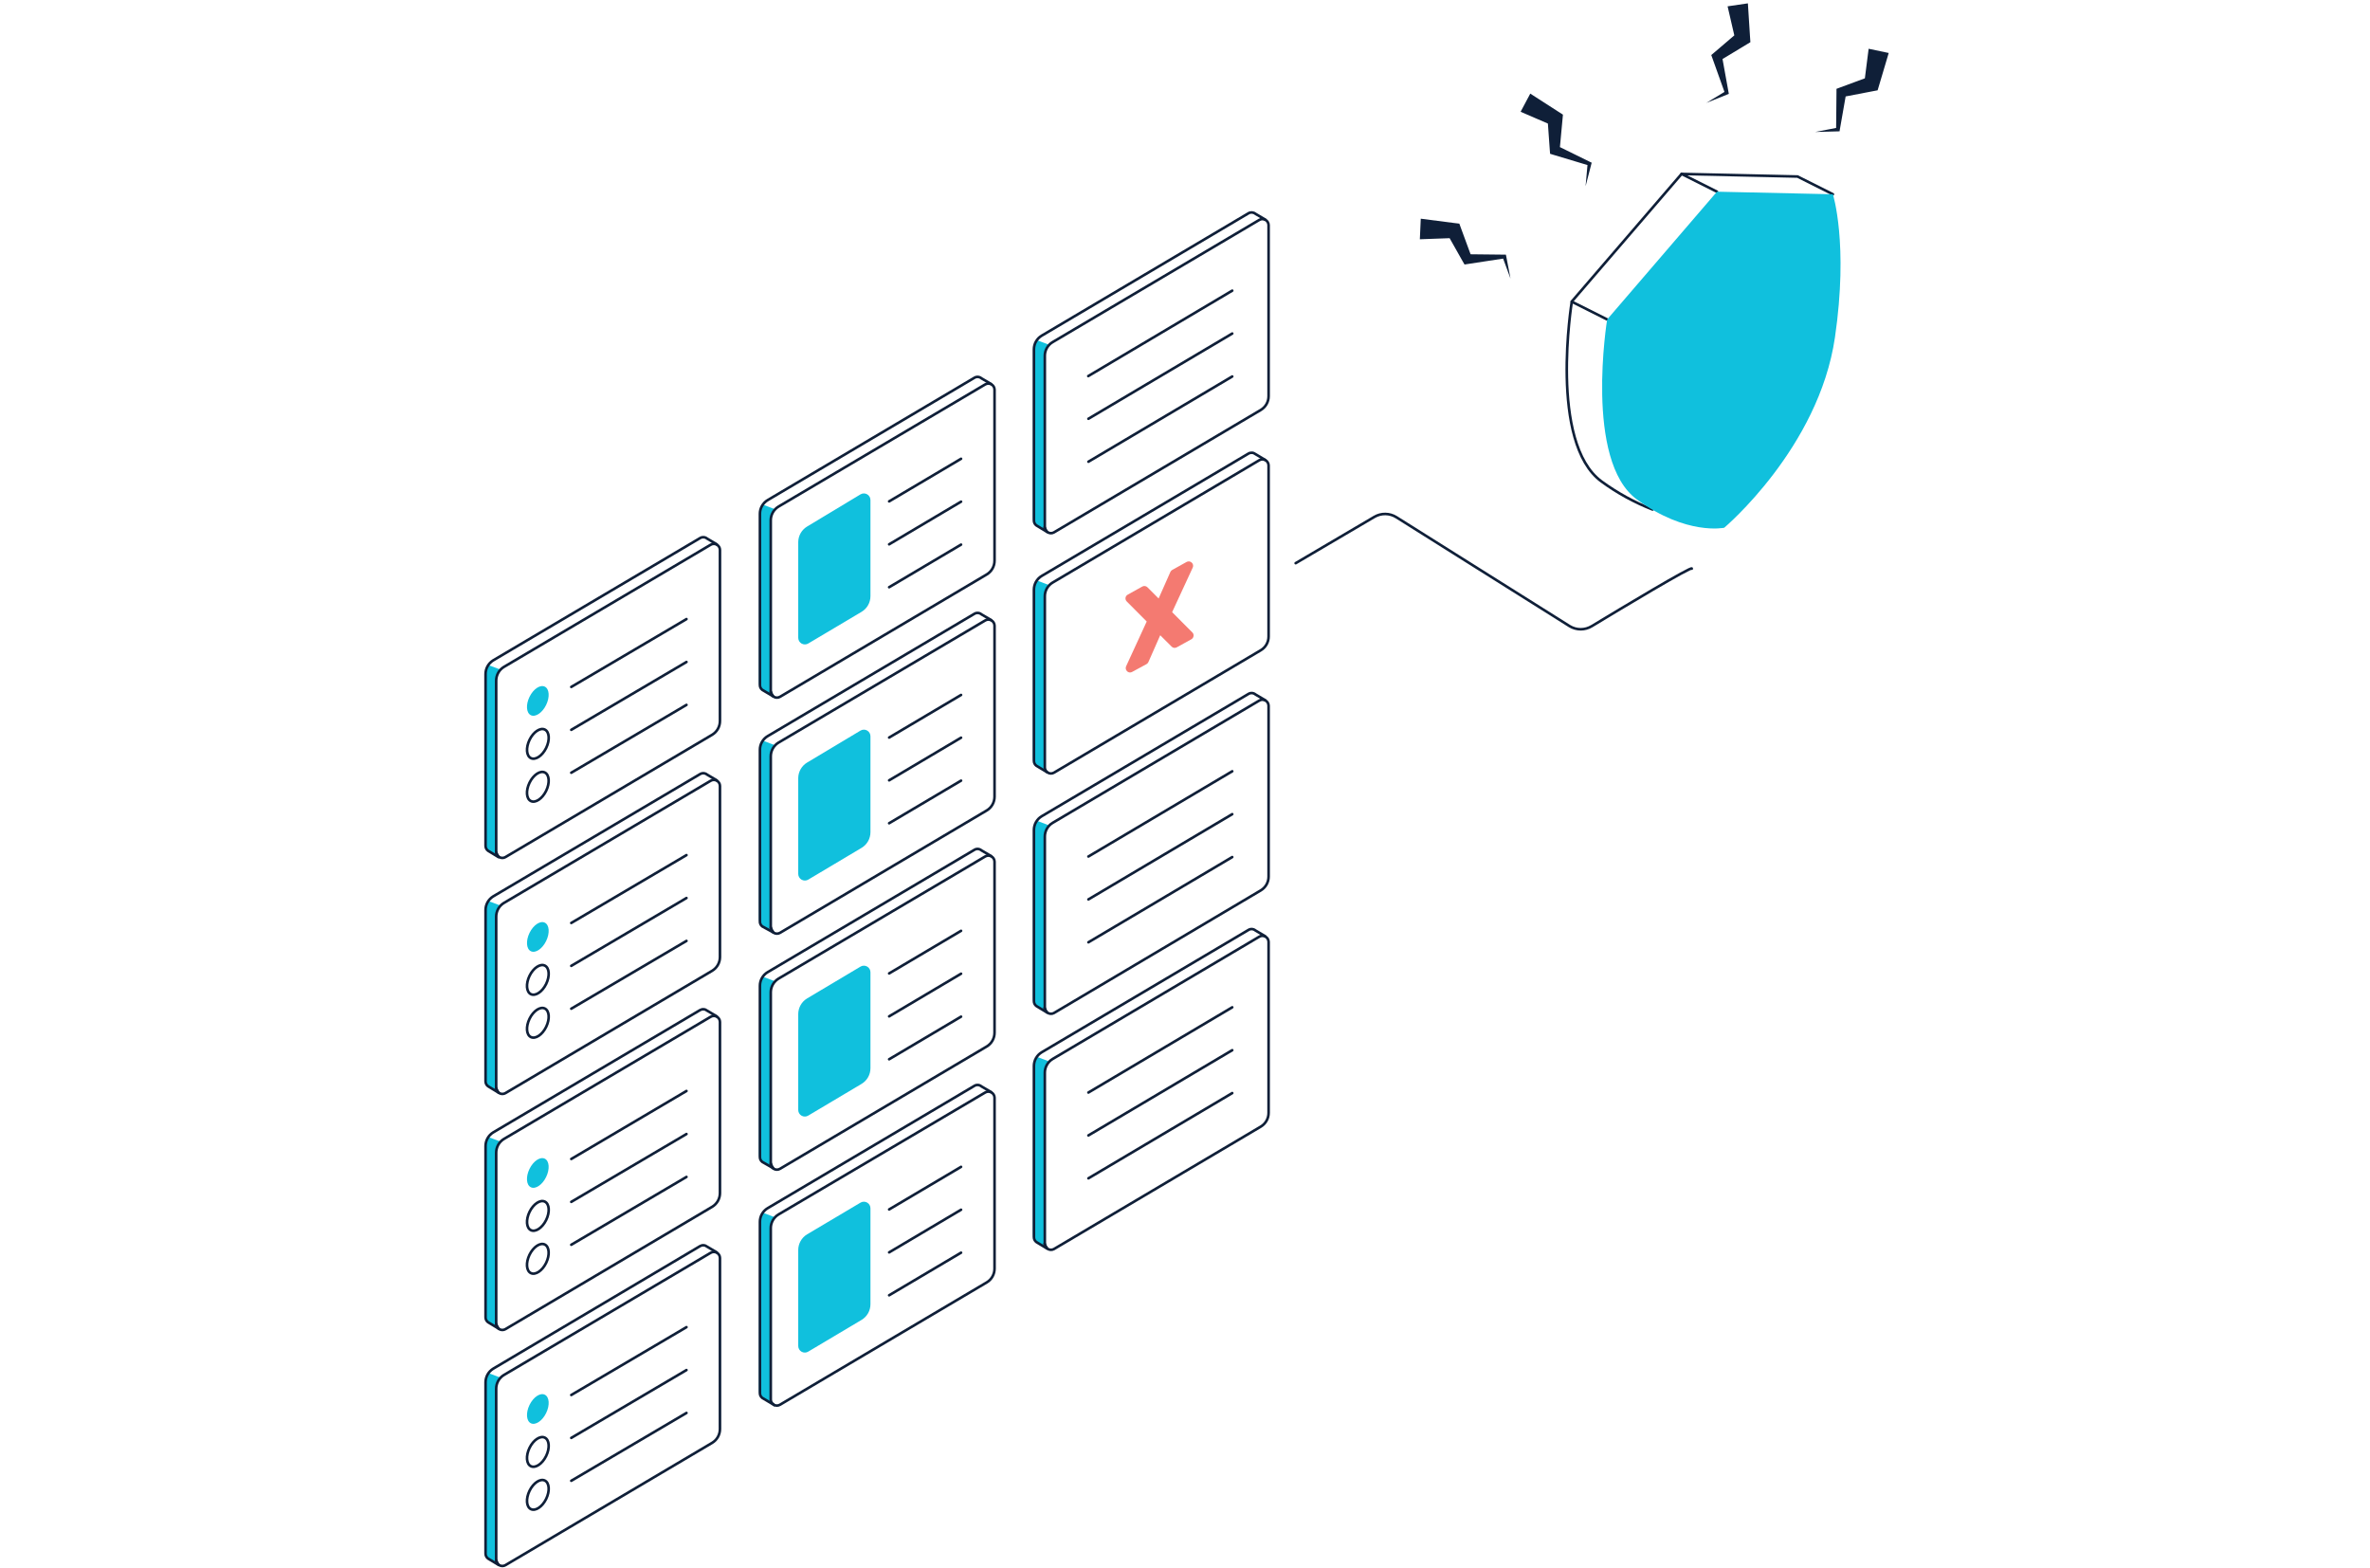 <svg width="455" height="301" viewBox="0 0 455 301" fill="none" xmlns="http://www.w3.org/2000/svg">
<path d="M317.254 97.813C313.777 96.449 310.49 94.644 307.472 92.441C297.316 85.016 301.763 57.882 301.763 57.882L322.835 33.395L345.089 33.888L351.883 37.295" stroke="#0F1F38" stroke-width="0.5" stroke-miterlimit="10" stroke-linecap="round"/>
<path d="M322.835 33.395L329.629 36.801" stroke="#0F1F38" stroke-width="0.5" stroke-miterlimit="10" stroke-linecap="round"/>
<path d="M301.763 57.922L308.547 61.328" stroke="#0F1F38" stroke-width="0.5" stroke-miterlimit="10" stroke-linecap="round"/>
<path d="M351.883 37.295C351.883 37.295 354.91 46.774 352.277 64.784C349.171 86.023 331.019 101.318 331.019 101.318C331.019 101.318 323.781 102.859 314.256 95.888C304.11 88.462 308.547 61.328 308.547 61.328L329.628 36.801L351.883 37.295Z" fill="#10c0dd"/>
<path d="M362.601 10.171L360.757 16.381L360.471 17.339L359.732 17.478L353.766 18.623L354.457 17.803L353.214 24.893L353.165 25.209L352.899 25.219L348.491 25.337L352.82 24.498L352.504 24.824L352.573 17.626V17.053L353.264 16.796L358.953 14.693L357.927 15.789L358.746 9.361L362.601 10.171Z" fill="#0F1F38"/>
<path d="M335.564 0.643L335.978 7.11L336.047 8.097L335.396 8.492L330.2 11.632L330.565 10.615L331.847 17.705L331.906 18.021L331.659 18.12L327.577 19.759L331.344 17.478L331.156 17.893L328.731 11.109L328.534 10.566L329.096 10.092L333.71 6.152L333.128 7.525L331.669 1.215L335.564 0.643Z" fill="#0F1F38"/>
<path d="M293.786 17.971L299.229 21.477L300.058 22.01L299.988 22.76L299.426 28.813L298.835 27.924L305.283 31.094L305.579 31.232L305.51 31.489L304.406 35.755L304.8 31.361L305.027 31.765L298.135 29.692L297.592 29.524L297.533 28.793L297.099 22.731L297.869 24.024L291.933 21.457L293.786 17.971Z" fill="#0F1F38"/>
<path d="M272.764 41.985L279.183 42.815L280.169 42.933L280.426 43.644L282.526 49.351L281.599 48.808L288.787 48.887H289.103L289.162 49.154L289.99 53.478L288.462 49.341L288.837 49.608L281.727 50.694L281.165 50.783L280.801 50.151L277.813 44.858L279.055 45.698L272.587 45.935L272.764 41.985Z" fill="#0F1F38"/>
<path d="M201.237 66.117C200.875 66.797 200.654 67.542 200.586 68.309C200.586 69.297 200.488 101.101 200.488 101.101C200.488 101.101 200.182 101.377 200.863 101.93C200.961 102.009 199.019 100.943 199.019 100.943C198.79 100.75 198.608 100.507 198.487 100.234C198.366 99.96 198.308 99.662 198.319 99.363C198.319 98.376 198.417 66.67 198.417 66.67C198.549 66.187 198.734 65.72 198.969 65.278" fill="#10c0dd"/>
<path d="M242.858 42.133L241.024 41.047C240.837 40.895 240.608 40.804 240.369 40.786C240.129 40.769 239.889 40.825 239.683 40.948L199.995 64.439C199.539 64.708 199.16 65.092 198.898 65.553C198.635 66.013 198.496 66.535 198.496 67.065V99.936C198.495 100.116 198.536 100.294 198.617 100.455C198.697 100.617 198.815 100.757 198.96 100.864L201.001 102.098C201.001 102.098 201.06 102.098 201.001 102.098C200.801 101.837 200.648 101.543 200.547 101.229" stroke="#0F1F38" stroke-width="0.5" stroke-miterlimit="10" stroke-linecap="round"/>
<path d="M202.362 102.197L242.049 78.707C242.506 78.435 242.884 78.049 243.147 77.587C243.409 77.125 243.548 76.602 243.548 76.07V43.21C243.543 43.003 243.483 42.802 243.376 42.626C243.269 42.45 243.118 42.305 242.938 42.205C242.757 42.105 242.554 42.054 242.348 42.057C242.142 42.06 241.941 42.117 241.763 42.222L202.086 65.683C201.628 65.951 201.249 66.335 200.986 66.796C200.723 67.257 200.585 67.778 200.587 68.309V101.18C200.585 101.389 200.639 101.594 200.743 101.774C200.847 101.955 200.997 102.105 201.178 102.208C201.358 102.312 201.563 102.365 201.771 102.363C201.979 102.361 202.183 102.304 202.362 102.197V102.197Z" stroke="#0F1F38" stroke-width="0.5" stroke-miterlimit="10" stroke-linecap="round"/>
<path d="M236.567 55.799L208.929 72.2" stroke="#0F1F38" stroke-width="0.5" stroke-miterlimit="10" stroke-linecap="round"/>
<path d="M236.567 64.034L208.958 80.395" stroke="#0F1F38" stroke-width="0.5" stroke-miterlimit="10" stroke-linecap="round"/>
<path d="M236.567 72.279L208.958 88.64" stroke="#0F1F38" stroke-width="0.5" stroke-miterlimit="10" stroke-linecap="round"/>
<path d="M201.237 112.259C200.875 112.938 200.654 113.684 200.586 114.451C200.586 115.438 200.488 147.233 200.488 147.233C200.488 147.233 200.182 147.509 200.863 148.062C200.961 148.141 199.019 147.075 199.019 147.075C198.79 146.882 198.608 146.639 198.487 146.365C198.366 146.092 198.308 145.794 198.319 145.495C198.319 144.507 198.417 112.812 198.417 112.812C198.548 112.325 198.733 111.855 198.969 111.409" fill="#10c0dd"/>
<path d="M242.858 88.275L241.024 87.179C240.836 87.028 240.608 86.938 240.368 86.92C240.129 86.903 239.89 86.958 239.683 87.08L199.995 110.57C199.538 110.842 199.16 111.228 198.898 111.69C198.635 112.153 198.497 112.675 198.496 113.207V146.068C198.495 146.249 198.536 146.429 198.617 146.592C198.697 146.755 198.815 146.896 198.96 147.006L201.001 148.23" stroke="#0F1F38" stroke-width="0.5" stroke-miterlimit="10" stroke-linecap="round"/>
<path d="M202.362 148.329L242.049 124.838C242.506 124.569 242.884 124.185 243.147 123.724C243.41 123.264 243.548 122.742 243.548 122.212V89.341C243.543 89.135 243.483 88.934 243.376 88.758C243.269 88.582 243.118 88.436 242.938 88.337C242.757 88.237 242.554 88.186 242.348 88.189C242.142 88.192 241.941 88.249 241.763 88.354L202.086 111.844C201.627 112.114 201.248 112.499 200.985 112.962C200.722 113.424 200.584 113.948 200.587 114.481V147.341C200.591 147.547 200.648 147.749 200.754 147.925C200.86 148.102 201.011 148.247 201.19 148.347C201.37 148.447 201.573 148.498 201.778 148.495C201.984 148.492 202.185 148.434 202.362 148.329V148.329Z" stroke="#0F1F38" stroke-width="0.5" stroke-miterlimit="10" stroke-linecap="round"/>
<path d="M201.238 158.39C200.876 159.07 200.654 159.815 200.587 160.582C200.587 161.57 200.488 193.374 200.488 193.374C200.488 193.374 200.183 193.65 200.863 194.203C200.962 194.282 199.019 193.216 199.019 193.216C198.789 193.022 198.606 192.778 198.485 192.502C198.364 192.227 198.307 191.927 198.319 191.626C198.319 190.639 198.418 158.943 198.418 158.943C198.55 158.457 198.735 157.987 198.97 157.541" fill="#10c0dd"/>
<path d="M242.858 134.406L241.024 133.32C240.838 133.166 240.609 133.073 240.369 133.055C240.128 133.037 239.888 133.096 239.683 133.222L199.995 156.702C199.539 156.975 199.162 157.361 198.899 157.823C198.636 158.285 198.498 158.807 198.496 159.338V192.199C198.495 192.381 198.536 192.561 198.617 192.723C198.697 192.886 198.815 193.028 198.96 193.137L201.001 194.372C201.001 194.372 201.06 194.372 201.001 194.372C200.8 194.107 200.646 193.81 200.547 193.493" stroke="#0F1F38" stroke-width="0.5" stroke-miterlimit="10" stroke-linecap="round"/>
<path d="M202.362 194.47L242.049 170.94C242.506 170.668 242.884 170.282 243.147 169.82C243.409 169.358 243.548 168.836 243.548 168.304V135.483C243.542 135.276 243.483 135.075 243.376 134.899C243.269 134.723 243.118 134.578 242.938 134.478C242.757 134.378 242.554 134.327 242.348 134.33C242.142 134.333 241.941 134.39 241.763 134.495L202.086 157.976C201.629 158.247 201.25 158.632 200.987 159.095C200.724 159.557 200.586 160.08 200.587 160.612V193.473C200.592 193.678 200.65 193.879 200.756 194.055C200.862 194.231 201.012 194.377 201.191 194.478C201.37 194.578 201.572 194.63 201.777 194.629C201.983 194.628 202.184 194.573 202.362 194.47V194.47Z" stroke="#0F1F38" stroke-width="0.5" stroke-miterlimit="10" stroke-linecap="round"/>
<path d="M236.567 148.072L208.958 164.433" stroke="#0F1F38" stroke-width="0.5" stroke-miterlimit="10" stroke-linecap="round"/>
<path d="M236.567 156.307L208.958 172.668" stroke="#0F1F38" stroke-width="0.5" stroke-miterlimit="10" stroke-linecap="round"/>
<path d="M236.567 164.542L208.958 180.903" stroke="#0F1F38" stroke-width="0.5" stroke-miterlimit="10" stroke-linecap="round"/>
<path d="M201.237 203.702C200.875 204.382 200.654 205.127 200.586 205.894C200.586 206.882 200.488 238.686 200.488 238.686C200.488 238.686 200.182 238.963 200.863 239.516C200.961 239.595 199.019 238.528 199.019 238.528C198.79 238.335 198.608 238.093 198.487 237.819C198.366 237.545 198.308 237.248 198.319 236.948C198.319 235.961 198.417 204.265 198.417 204.265C198.55 203.779 198.735 203.309 198.969 202.863" fill="#10c0dd"/>
<path d="M242.858 179.718L241.024 178.632C240.838 178.477 240.609 178.385 240.369 178.367C240.128 178.349 239.888 178.407 239.683 178.533L199.995 202.014C199.538 202.286 199.16 202.672 198.898 203.134C198.635 203.596 198.497 204.118 198.496 204.65V237.511C198.495 237.693 198.536 237.872 198.617 238.035C198.697 238.198 198.815 238.34 198.96 238.449L201.001 239.683C201.001 239.683 201.06 239.683 201.001 239.634C200.8 239.37 200.646 239.072 200.547 238.755" stroke="#0F1F38" stroke-width="0.5" stroke-miterlimit="10" stroke-linecap="round"/>
<path d="M202.362 239.782L242.049 216.292C242.506 216.02 242.884 215.634 243.147 215.172C243.409 214.71 243.548 214.187 243.548 213.655V180.814C243.542 180.608 243.483 180.407 243.376 180.231C243.269 180.055 243.118 179.91 242.938 179.81C242.757 179.71 242.554 179.659 242.348 179.662C242.142 179.665 241.941 179.722 241.763 179.827L202.086 203.307C201.629 203.578 201.25 203.964 200.987 204.427C200.724 204.889 200.586 205.412 200.587 205.944V238.805C200.595 239.008 200.656 239.207 200.763 239.38C200.87 239.554 201.02 239.696 201.199 239.795C201.377 239.893 201.578 239.944 201.782 239.941C201.986 239.939 202.185 239.884 202.362 239.782V239.782Z" stroke="#0F1F38" stroke-width="0.5" stroke-miterlimit="10" stroke-linecap="round"/>
<path d="M236.567 193.384L208.958 209.745" stroke="#0F1F38" stroke-width="0.5" stroke-miterlimit="10" stroke-linecap="round"/>
<path d="M236.567 201.619L208.958 217.98" stroke="#0F1F38" stroke-width="0.5" stroke-miterlimit="10" stroke-linecap="round"/>
<path d="M236.567 209.854L208.958 226.215" stroke="#0F1F38" stroke-width="0.5" stroke-miterlimit="10" stroke-linecap="round"/>
<path d="M148.623 97.695C148.261 98.374 148.04 99.12 147.973 99.887C147.973 100.874 147.874 132.678 147.874 132.678C147.874 132.678 147.568 132.955 148.249 133.508C148.347 133.587 146.405 132.52 146.405 132.52C146.175 132.326 145.992 132.082 145.871 131.807C145.749 131.531 145.693 131.232 145.705 130.931C145.705 129.943 145.803 98.248 145.803 98.248C145.936 97.76 146.125 97.29 146.365 96.846" fill="#10c0dd"/>
<path d="M190.253 73.71L188.409 72.624C188.224 72.469 187.995 72.377 187.755 72.359C187.514 72.341 187.274 72.4 187.068 72.526L147.391 96.006C146.933 96.277 146.555 96.663 146.292 97.125C146.029 97.588 145.891 98.111 145.892 98.642V131.503C145.889 131.684 145.928 131.864 146.007 132.026C146.086 132.189 146.202 132.332 146.345 132.441L148.436 133.676C148.436 133.676 148.495 133.676 148.436 133.676C148.235 133.411 148.081 133.114 147.982 132.797" stroke="#0F1F38" stroke-width="0.5" stroke-miterlimit="10" stroke-linecap="round"/>
<path d="M149.747 133.775L189.435 110.284C189.891 110.012 190.269 109.626 190.532 109.164C190.795 108.702 190.933 108.18 190.934 107.648V74.787C190.928 74.581 190.869 74.38 190.762 74.204C190.654 74.027 190.503 73.882 190.323 73.782C190.143 73.683 189.94 73.632 189.734 73.635C189.528 73.638 189.326 73.695 189.149 73.799L149.471 97.25C149.021 97.52 148.647 97.899 148.385 98.354C148.123 98.808 147.981 99.322 147.972 99.847V132.708C147.965 132.92 148.015 133.129 148.115 133.315C148.216 133.501 148.365 133.656 148.546 133.765C148.727 133.874 148.934 133.932 149.145 133.934C149.357 133.935 149.564 133.88 149.747 133.775V133.775Z" stroke="#0F1F38" stroke-width="0.5" stroke-miterlimit="10" stroke-linecap="round"/>
<path d="M165.386 117.472L155.161 123.545C154.968 123.658 154.749 123.718 154.525 123.718C154.302 123.719 154.082 123.661 153.888 123.55C153.694 123.439 153.533 123.279 153.421 123.086C153.308 122.892 153.249 122.673 153.248 122.449V104.044C153.257 103.445 153.419 102.859 153.717 102.341C154.016 101.823 154.441 101.389 154.954 101.082L165.199 94.91C165.39 94.795 165.609 94.732 165.833 94.729C166.057 94.726 166.277 94.783 166.472 94.894C166.667 95.004 166.828 95.165 166.941 95.358C167.053 95.552 167.112 95.772 167.112 95.996V114.461C167.111 115.07 166.951 115.668 166.649 116.196C166.346 116.725 165.911 117.164 165.386 117.472Z" fill="#10c0dd"/>
<path d="M184.505 88.077L170.7 96.253" stroke="#0F1F38" stroke-width="0.5" stroke-miterlimit="10" stroke-linecap="round"/>
<path d="M184.505 96.312L170.7 104.498" stroke="#0F1F38" stroke-width="0.5" stroke-miterlimit="10" stroke-linecap="round"/>
<path d="M184.505 104.557L170.7 112.733" stroke="#0F1F38" stroke-width="0.5" stroke-miterlimit="10" stroke-linecap="round"/>
<path d="M148.623 143.007C148.261 143.686 148.04 144.432 147.973 145.199C147.973 146.186 147.874 177.99 147.874 177.99C147.874 177.99 147.568 178.267 148.249 178.82C148.347 178.899 146.405 177.832 146.405 177.832C146.175 177.638 145.992 177.394 145.871 177.119C145.749 176.843 145.693 176.544 145.705 176.243C145.705 175.255 145.803 143.56 145.803 143.56C145.936 143.072 146.125 142.602 146.365 142.157" fill="#10c0dd"/>
<path d="M190.253 119.022L188.409 117.936C188.224 117.782 187.995 117.689 187.755 117.671C187.514 117.653 187.274 117.712 187.068 117.838L147.39 141.318C146.932 141.588 146.552 141.973 146.289 142.436C146.026 142.898 145.889 143.422 145.892 143.954V176.865C145.881 177.054 145.916 177.243 145.995 177.415C146.074 177.587 146.195 177.737 146.345 177.852L148.436 178.988C148.436 178.988 148.495 178.988 148.436 178.938C148.235 178.674 148.081 178.376 147.982 178.059" stroke="#0F1F38" stroke-width="0.5" stroke-miterlimit="10" stroke-linecap="round"/>
<path d="M149.748 179.087L189.435 155.596C189.892 155.324 190.27 154.938 190.532 154.476C190.795 154.014 190.933 153.492 190.934 152.96V120.099C190.928 119.893 190.869 119.692 190.762 119.516C190.655 119.339 190.504 119.194 190.323 119.095C190.143 118.995 189.94 118.944 189.734 118.947C189.528 118.95 189.327 119.007 189.149 119.112L149.471 142.562C149.016 142.835 148.638 143.221 148.376 143.683C148.113 144.145 147.974 144.667 147.973 145.199V178.06C147.973 178.268 148.027 178.472 148.131 178.652C148.235 178.833 148.384 178.982 148.564 179.086C148.744 179.19 148.948 179.245 149.156 179.245C149.363 179.245 149.568 179.191 149.748 179.087V179.087Z" stroke="#0F1F38" stroke-width="0.5" stroke-miterlimit="10" stroke-linecap="round"/>
<path d="M165.386 162.785L155.161 168.877C154.968 168.99 154.749 169.049 154.525 169.05C154.302 169.051 154.082 168.993 153.888 168.882C153.694 168.771 153.533 168.611 153.421 168.417C153.308 168.224 153.249 168.004 153.248 167.781V149.356C153.257 148.757 153.419 148.171 153.717 147.653C154.016 147.135 154.441 146.701 154.954 146.394L165.199 140.262C165.39 140.146 165.609 140.084 165.833 140.081C166.057 140.078 166.277 140.135 166.472 140.245C166.667 140.356 166.828 140.516 166.941 140.71C167.053 140.904 167.112 141.124 167.112 141.348V159.773C167.111 160.382 166.951 160.98 166.649 161.508C166.346 162.037 165.911 162.477 165.386 162.785Z" fill="#10c0dd"/>
<path d="M184.505 133.419L170.7 141.595" stroke="#0F1F38" stroke-width="0.5" stroke-miterlimit="10" stroke-linecap="round"/>
<path d="M184.505 141.624L170.7 149.81" stroke="#0F1F38" stroke-width="0.5" stroke-miterlimit="10" stroke-linecap="round"/>
<path d="M184.505 149.869L170.7 158.045" stroke="#0F1F38" stroke-width="0.5" stroke-miterlimit="10" stroke-linecap="round"/>
<path d="M148.623 188.319C148.261 188.998 148.04 189.744 147.972 190.511C147.972 191.498 147.874 223.303 147.874 223.303C147.874 223.303 147.568 223.579 148.248 224.132C148.347 224.211 146.404 223.145 146.404 223.145C146.176 222.952 145.994 222.709 145.873 222.435C145.751 222.162 145.694 221.864 145.704 221.565C145.704 220.577 145.803 188.882 145.803 188.882C145.936 188.394 146.124 187.924 146.365 187.479" fill="#10c0dd"/>
<path d="M190.253 164.335L188.409 163.249C188.224 163.094 187.995 163.001 187.755 162.983C187.514 162.966 187.274 163.024 187.068 163.15L147.391 186.63C146.932 186.9 146.552 187.285 146.289 187.748C146.026 188.211 145.889 188.734 145.892 189.267V222.128C145.889 222.309 145.928 222.488 146.007 222.651C146.086 222.814 146.202 222.956 146.345 223.066L148.436 224.26C148.436 224.26 148.495 224.26 148.436 224.26C148.235 223.996 148.081 223.699 147.982 223.382" stroke="#0F1F38" stroke-width="0.5" stroke-miterlimit="10" stroke-linecap="round"/>
<path d="M149.748 224.389L189.435 200.908C189.892 200.636 190.27 200.25 190.532 199.788C190.795 199.326 190.933 198.804 190.934 198.272V165.411C190.928 165.205 190.869 165.004 190.762 164.828C190.655 164.651 190.504 164.506 190.323 164.407C190.143 164.307 189.94 164.256 189.734 164.259C189.528 164.262 189.327 164.319 189.149 164.424L149.471 187.874C149.016 188.147 148.638 188.533 148.376 188.995C148.113 189.457 147.974 189.979 147.973 190.511V223.372C147.971 223.58 148.025 223.785 148.129 223.966C148.233 224.146 148.383 224.296 148.563 224.4C148.744 224.503 148.949 224.557 149.157 224.555C149.365 224.553 149.569 224.496 149.748 224.389V224.389Z" stroke="#0F1F38" stroke-width="0.5" stroke-miterlimit="10" stroke-linecap="round"/>
<path d="M165.386 208.097L155.161 214.179C154.969 214.294 154.75 214.357 154.527 214.36C154.303 214.363 154.082 214.306 153.888 214.195C153.693 214.085 153.531 213.925 153.419 213.731C153.306 213.537 153.247 213.317 153.248 213.093V194.638C153.257 194.04 153.419 193.454 153.717 192.935C154.016 192.417 154.441 191.983 154.954 191.676L165.199 185.574C165.39 185.458 165.609 185.396 165.833 185.393C166.057 185.39 166.277 185.447 166.472 185.557C166.667 185.668 166.828 185.828 166.941 186.022C167.053 186.216 167.112 186.436 167.112 186.66V205.085C167.111 205.694 166.951 206.292 166.649 206.82C166.346 207.349 165.911 207.789 165.386 208.097Z" fill="#10c0dd"/>
<path d="M184.505 178.701L170.7 186.877" stroke="#0F1F38" stroke-width="0.5" stroke-miterlimit="10" stroke-linecap="round"/>
<path d="M184.505 186.936L170.7 195.122" stroke="#0F1F38" stroke-width="0.5" stroke-miterlimit="10" stroke-linecap="round"/>
<path d="M184.505 195.181L170.7 203.357" stroke="#0F1F38" stroke-width="0.5" stroke-miterlimit="10" stroke-linecap="round"/>
<path d="M148.623 233.631C148.261 234.31 148.04 235.056 147.972 235.823C147.972 236.81 147.874 268.614 147.874 268.614C147.874 268.614 147.568 268.881 148.248 269.444C148.347 269.523 146.404 268.456 146.404 268.456C146.176 268.263 145.994 268.021 145.873 267.747C145.751 267.474 145.694 267.176 145.704 266.877C145.704 265.889 145.803 234.193 145.803 234.193C145.936 233.706 146.124 233.235 146.365 232.791" fill="#10c0dd"/>
<path d="M190.253 209.647L188.409 208.561C188.224 208.406 187.995 208.313 187.755 208.295C187.514 208.278 187.274 208.336 187.068 208.462L147.391 231.942C146.932 232.212 146.552 232.597 146.289 233.06C146.026 233.523 145.889 234.046 145.892 234.579V267.44C145.889 267.621 145.928 267.8 146.007 267.963C146.086 268.126 146.202 268.268 146.345 268.378L148.436 269.612V269.562" stroke="#0F1F38" stroke-width="0.5" stroke-miterlimit="10" stroke-linecap="round"/>
<path d="M149.748 269.681L189.435 246.2C189.892 245.928 190.27 245.542 190.532 245.08C190.795 244.618 190.933 244.096 190.934 243.564V210.723C190.928 210.517 190.869 210.315 190.762 210.139C190.655 209.963 190.504 209.818 190.323 209.718C190.143 209.619 189.94 209.568 189.734 209.571C189.528 209.574 189.327 209.63 189.149 209.735L149.471 233.147C149.015 233.419 148.637 233.804 148.374 234.267C148.112 234.729 147.973 235.251 147.973 235.783V268.693C147.976 268.899 148.034 269.101 148.14 269.277C148.246 269.454 148.396 269.599 148.576 269.699C148.756 269.799 148.959 269.85 149.164 269.847C149.37 269.844 149.571 269.786 149.748 269.681Z" stroke="#0F1F38" stroke-width="0.5" stroke-miterlimit="10" stroke-linecap="round"/>
<path d="M165.386 253.408L155.161 259.491C154.969 259.606 154.75 259.669 154.527 259.672C154.303 259.675 154.082 259.618 153.888 259.507C153.693 259.397 153.531 259.237 153.419 259.043C153.306 258.849 153.247 258.629 153.248 258.405V239.98C153.249 239.373 153.406 238.777 153.705 238.249C154.004 237.721 154.434 237.28 154.954 236.968L165.199 230.886C165.39 230.77 165.609 230.708 165.833 230.705C166.057 230.702 166.277 230.759 166.472 230.869C166.667 230.98 166.828 231.14 166.941 231.334C167.053 231.528 167.112 231.748 167.112 231.972V250.397C167.111 251.006 166.951 251.604 166.649 252.132C166.346 252.661 165.911 253.101 165.386 253.408Z" fill="#10c0dd"/>
<path d="M184.505 224.014L170.7 232.189" stroke="#0F1F38" stroke-width="0.5" stroke-miterlimit="10" stroke-linecap="round"/>
<path d="M184.505 232.249L170.7 240.434" stroke="#0F1F38" stroke-width="0.5" stroke-miterlimit="10" stroke-linecap="round"/>
<path d="M184.505 240.493L170.7 248.669" stroke="#0F1F38" stroke-width="0.5" stroke-miterlimit="10" stroke-linecap="round"/>
<path d="M95.91 128.482C95.548 129.162 95.327 129.907 95.259 130.674C95.259 131.662 95.171 163.466 95.171 163.466C95.171 163.466 94.855 163.733 95.545 164.295C95.634 164.374 93.701 163.308 93.701 163.308C93.473 163.115 93.291 162.872 93.169 162.599C93.048 162.325 92.991 162.027 93.001 161.728C93.001 160.741 93.09 129.045 93.09 129.045C93.223 128.557 93.411 128.087 93.652 127.643" fill="#10c0dd"/>
<path d="M137.589 104.488L135.755 103.402C135.569 103.246 135.338 103.153 135.096 103.135C134.854 103.118 134.612 103.176 134.405 103.303L94.677 126.784C94.221 127.065 93.846 127.461 93.59 127.932C93.334 128.403 93.206 128.933 93.218 129.469V162.33C93.209 162.52 93.246 162.71 93.327 162.882C93.408 163.054 93.53 163.203 93.682 163.318L95.713 164.552C95.713 164.552 95.782 164.552 95.713 164.503C95.516 164.235 95.363 163.939 95.259 163.624" stroke="#0F1F38" stroke-width="0.5" stroke-miterlimit="10" stroke-linecap="round"/>
<path d="M97.043 164.542L136.721 141.062C137.178 140.79 137.556 140.404 137.818 139.942C138.081 139.479 138.22 138.957 138.22 138.425V105.564C138.216 105.358 138.159 105.157 138.053 104.981C137.947 104.804 137.796 104.659 137.617 104.559C137.437 104.459 137.234 104.408 137.029 104.411C136.823 104.414 136.622 104.471 136.445 104.577L96.758 128.028C96.301 128.3 95.923 128.686 95.66 129.148C95.398 129.61 95.259 130.132 95.259 130.664V163.525C95.259 163.734 95.315 163.938 95.42 164.119C95.525 164.299 95.676 164.448 95.857 164.551C96.038 164.655 96.243 164.708 96.451 164.707C96.66 164.705 96.864 164.648 97.043 164.542V164.542Z" stroke="#0F1F38" stroke-width="0.5" stroke-miterlimit="10" stroke-linecap="round"/>
<path d="M131.791 118.855L109.675 131.879" stroke="#0F1F38" stroke-width="0.5" stroke-miterlimit="10" stroke-linecap="round"/>
<path d="M131.791 127.09L109.675 140.114" stroke="#0F1F38" stroke-width="0.5" stroke-miterlimit="10" stroke-linecap="round"/>
<path d="M131.791 135.325L109.675 148.349" stroke="#0F1F38" stroke-width="0.5" stroke-miterlimit="10" stroke-linecap="round"/>
<path d="M104.847 135.345C105.586 133.831 105.471 132.254 104.591 131.823C103.71 131.392 102.397 132.269 101.658 133.783C100.919 135.297 101.033 136.873 101.914 137.305C102.794 137.736 104.107 136.858 104.847 135.345Z" fill="#10c0dd"/>
<path d="M104.857 143.588C105.597 142.074 105.482 140.497 104.602 140.066C103.721 139.635 102.408 140.512 101.669 142.026C100.929 143.54 101.044 145.117 101.924 145.548C102.805 145.979 104.118 145.102 104.857 143.588Z" stroke="#0F1F38" stroke-width="0.5" stroke-miterlimit="10" stroke-linecap="round"/>
<path d="M104.85 151.827C105.589 150.313 105.474 148.736 104.594 148.305C103.713 147.874 102.4 148.751 101.661 150.265C100.922 151.779 101.036 153.355 101.917 153.787C102.797 154.218 104.11 153.34 104.85 151.827Z" stroke="#0F1F38" stroke-width="0.5" stroke-miterlimit="10" stroke-linecap="round"/>
<path d="M95.91 173.784C95.548 174.464 95.327 175.209 95.259 175.976C95.259 176.964 95.171 208.768 95.171 208.768C95.171 208.768 94.855 209.034 95.545 209.597C95.634 209.676 93.701 208.61 93.701 208.61C93.473 208.417 93.291 208.174 93.169 207.901C93.048 207.627 92.991 207.329 93.001 207.03C93.001 206.043 93.09 174.347 93.09 174.347C93.221 173.859 93.409 173.388 93.652 172.945" fill="#10c0dd"/>
<path d="M137.589 149.8L135.755 148.714C135.568 148.558 135.338 148.465 135.096 148.447C134.853 148.43 134.612 148.488 134.404 148.615L94.677 172.096C94.228 172.372 93.858 172.76 93.602 173.222C93.347 173.684 93.214 174.204 93.218 174.732V207.593C93.217 207.775 93.258 207.954 93.338 208.117C93.419 208.28 93.536 208.422 93.681 208.531L95.713 209.765C95.713 209.765 95.781 209.765 95.713 209.765C95.516 209.498 95.363 209.201 95.259 208.886" stroke="#0F1F38" stroke-width="0.5" stroke-miterlimit="10" stroke-linecap="round"/>
<path d="M97.043 209.854L136.721 186.374C137.172 186.105 137.546 185.725 137.809 185.271C138.071 184.816 138.213 184.302 138.22 183.777V150.876C138.216 150.67 138.159 150.469 138.053 150.293C137.947 150.116 137.796 149.971 137.617 149.871C137.437 149.771 137.234 149.72 137.029 149.723C136.823 149.726 136.622 149.783 136.445 149.889L96.758 173.34C96.301 173.612 95.923 173.998 95.66 174.46C95.398 174.922 95.259 175.444 95.259 175.976V208.837C95.259 209.046 95.315 209.25 95.42 209.431C95.525 209.611 95.676 209.76 95.857 209.863C96.038 209.967 96.243 210.02 96.451 210.018C96.66 210.017 96.864 209.96 97.043 209.854V209.854Z" stroke="#0F1F38" stroke-width="0.5" stroke-miterlimit="10" stroke-linecap="round"/>
<path d="M131.791 164.167L109.675 177.191" stroke="#0F1F38" stroke-width="0.5" stroke-miterlimit="10" stroke-linecap="round"/>
<path d="M131.791 172.402L109.675 185.426" stroke="#0F1F38" stroke-width="0.5" stroke-miterlimit="10" stroke-linecap="round"/>
<path d="M131.791 180.637L109.675 193.651" stroke="#0F1F38" stroke-width="0.5" stroke-miterlimit="10" stroke-linecap="round"/>
<path d="M104.851 180.657C105.59 179.143 105.475 177.566 104.595 177.135C103.714 176.704 102.401 177.581 101.662 179.095C100.923 180.609 101.037 182.186 101.918 182.617C102.798 183.048 104.111 182.17 104.851 180.657Z" fill="#10c0dd"/>
<path d="M104.853 188.9C105.592 187.386 105.477 185.809 104.597 185.378C103.716 184.947 102.403 185.824 101.664 187.338C100.924 188.852 101.039 190.429 101.92 190.86C102.8 191.291 104.113 190.414 104.853 188.9Z" stroke="#0F1F38" stroke-width="0.5" stroke-miterlimit="10" stroke-linecap="round"/>
<path d="M104.854 197.139C105.594 195.625 105.479 194.048 104.599 193.617C103.718 193.186 102.405 194.063 101.666 195.577C100.926 197.091 101.041 198.667 101.922 199.099C102.802 199.53 104.115 198.652 104.854 197.139Z" stroke="#0F1F38" stroke-width="0.5" stroke-miterlimit="10" stroke-linecap="round"/>
<path d="M95.91 219.096C95.548 219.776 95.327 220.521 95.259 221.288C95.259 222.276 95.171 254.08 95.171 254.08C95.171 254.08 94.855 254.347 95.545 254.909C95.634 254.988 93.701 253.922 93.701 253.922C93.473 253.729 93.291 253.487 93.169 253.213C93.048 252.939 92.991 252.641 93.001 252.342C93.001 251.355 93.09 219.659 93.09 219.659C93.221 219.171 93.409 218.7 93.652 218.257" fill="#10c0dd"/>
<path d="M137.589 195.112L135.755 194.026C135.568 193.871 135.338 193.778 135.097 193.759C134.855 193.739 134.613 193.795 134.404 193.917L94.677 217.408C94.228 217.684 93.858 218.072 93.602 218.534C93.347 218.996 93.214 219.516 93.218 220.044V252.895C93.217 253.077 93.258 253.256 93.338 253.419C93.419 253.582 93.536 253.724 93.681 253.833L95.713 255.057C95.713 255.057 95.781 255.057 95.713 255.057C95.516 254.79 95.363 254.494 95.259 254.179" stroke="#0F1F38" stroke-width="0.5" stroke-miterlimit="10" stroke-linecap="round"/>
<path d="M97.043 255.166L136.721 231.686C137.178 231.414 137.556 231.028 137.818 230.566C138.081 230.103 138.22 229.581 138.22 229.049V196.188C138.216 195.982 138.159 195.781 138.053 195.605C137.947 195.428 137.796 195.283 137.617 195.183C137.437 195.083 137.234 195.032 137.029 195.035C136.823 195.038 136.622 195.095 136.445 195.201L96.758 218.652C96.3 218.925 95.921 219.312 95.658 219.776C95.395 220.24 95.258 220.765 95.259 221.298V254.159C95.261 254.367 95.318 254.57 95.424 254.749C95.529 254.928 95.68 255.076 95.861 255.178C96.042 255.28 96.246 255.333 96.454 255.331C96.661 255.328 96.865 255.272 97.043 255.166V255.166Z" stroke="#0F1F38" stroke-width="0.5" stroke-miterlimit="10" stroke-linecap="round"/>
<path d="M131.791 209.449L109.675 222.503" stroke="#0F1F38" stroke-width="0.5" stroke-miterlimit="10" stroke-linecap="round"/>
<path d="M131.791 217.714L109.675 230.738" stroke="#0F1F38" stroke-width="0.5" stroke-miterlimit="10" stroke-linecap="round"/>
<path d="M131.791 225.948L109.675 238.972" stroke="#0F1F38" stroke-width="0.5" stroke-miterlimit="10" stroke-linecap="round"/>
<path d="M104.846 225.969C105.585 224.455 105.47 222.878 104.59 222.447C103.709 222.016 102.396 222.894 101.657 224.407C100.918 225.921 101.032 227.498 101.913 227.929C102.793 228.36 104.106 227.483 104.846 225.969Z" fill="#10c0dd"/>
<path d="M104.856 234.212C105.596 232.698 105.481 231.122 104.601 230.69C103.72 230.259 102.407 231.137 101.668 232.65C100.928 234.164 101.043 235.741 101.924 236.172C102.804 236.603 104.117 235.726 104.856 234.212Z" stroke="#0F1F38" stroke-width="0.5" stroke-miterlimit="10" stroke-linecap="round"/>
<path d="M104.849 242.451C105.588 240.937 105.473 239.36 104.593 238.929C103.712 238.498 102.399 239.375 101.66 240.889C100.921 242.403 101.035 243.979 101.916 244.411C102.796 244.842 104.109 243.964 104.849 242.451Z" stroke="#0F1F38" stroke-width="0.5" stroke-miterlimit="10" stroke-linecap="round"/>
<path d="M95.91 264.408C95.548 265.088 95.327 265.833 95.259 266.6C95.259 267.588 95.171 299.392 95.171 299.392C95.171 299.392 94.855 299.659 95.545 300.221C95.634 300.3 93.701 299.234 93.701 299.234C93.473 299.041 93.291 298.798 93.169 298.525C93.048 298.251 92.991 297.953 93.001 297.654C93.001 296.667 93.09 264.971 93.09 264.971C93.221 264.483 93.409 264.012 93.652 263.569" fill="#10c0dd"/>
<path d="M137.589 240.424L135.755 239.338C135.568 239.184 135.339 239.09 135.097 239.071C134.855 239.052 134.614 239.107 134.405 239.229L94.677 262.769C94.236 263.042 93.87 263.422 93.615 263.874C93.359 264.327 93.223 264.837 93.218 265.356V298.217C93.209 298.407 93.246 298.596 93.327 298.768C93.408 298.941 93.53 299.09 93.682 299.204L95.713 300.429C95.713 300.429 95.782 300.429 95.713 300.429C95.516 300.162 95.363 299.865 95.259 299.55" stroke="#0F1F38" stroke-width="0.5" stroke-miterlimit="10" stroke-linecap="round"/>
<path d="M97.043 300.478L136.721 276.998C137.177 276.725 137.555 276.339 137.817 275.877C138.08 275.415 138.219 274.893 138.22 274.361V241.5C138.216 241.294 138.159 241.093 138.053 240.917C137.947 240.74 137.796 240.595 137.617 240.495C137.437 240.395 137.234 240.344 137.029 240.347C136.823 240.35 136.622 240.407 136.445 240.513L96.758 263.964C96.301 264.236 95.923 264.622 95.66 265.084C95.398 265.546 95.259 266.068 95.259 266.6V299.461C95.259 299.67 95.315 299.875 95.42 300.055C95.525 300.235 95.676 300.384 95.857 300.488C96.038 300.591 96.243 300.644 96.451 300.643C96.66 300.641 96.864 300.584 97.043 300.478V300.478Z" stroke="#0F1F38" stroke-width="0.5" stroke-miterlimit="10" stroke-linecap="round"/>
<path d="M131.791 254.791L109.675 267.815" stroke="#0F1F38" stroke-width="0.5" stroke-miterlimit="10" stroke-linecap="round"/>
<path d="M131.791 263.026L109.675 276.05" stroke="#0F1F38" stroke-width="0.5" stroke-miterlimit="10" stroke-linecap="round"/>
<path d="M131.791 271.261L109.675 284.285" stroke="#0F1F38" stroke-width="0.5" stroke-miterlimit="10" stroke-linecap="round"/>
<path d="M104.851 271.281C105.59 269.767 105.475 268.19 104.595 267.759C103.714 267.328 102.401 268.206 101.662 269.719C100.923 271.233 101.037 272.81 101.918 273.241C102.798 273.672 104.111 272.795 104.851 271.281Z" fill="#10c0dd"/>
<path d="M104.852 279.524C105.591 278.01 105.476 276.434 104.596 276.002C103.715 275.571 102.402 276.449 101.663 277.962C100.923 279.476 101.038 281.053 101.919 281.484C102.799 281.915 104.112 281.038 104.852 279.524Z" stroke="#0F1F38" stroke-width="0.5" stroke-miterlimit="10" stroke-linecap="round"/>
<path d="M104.854 287.763C105.593 286.249 105.478 284.672 104.598 284.241C103.717 283.81 102.404 284.688 101.665 286.201C100.925 287.715 101.04 289.292 101.921 289.723C102.801 290.154 104.114 289.277 104.854 287.763Z" stroke="#0F1F38" stroke-width="0.5" stroke-miterlimit="10" stroke-linecap="round"/>
<path d="M228.895 121.402L225.03 117.522L228.974 108.991C229.057 108.829 229.083 108.644 229.049 108.465C229.016 108.286 228.923 108.124 228.787 108.003C228.657 107.881 228.491 107.803 228.313 107.782C228.136 107.761 227.956 107.797 227.801 107.885L225.05 109.415C224.894 109.502 224.769 109.637 224.695 109.8L222.437 114.895L220.287 112.743C220.159 112.617 219.995 112.536 219.817 112.511C219.64 112.486 219.459 112.519 219.301 112.605L216.501 114.165C216.389 114.226 216.292 114.312 216.219 114.417C216.145 114.522 216.098 114.643 216.08 114.769C216.061 114.896 216.073 115.025 216.114 115.147C216.154 115.268 216.223 115.378 216.314 115.468L220.149 119.319L216.205 127.89C216.124 128.052 216.099 128.237 216.133 128.415C216.166 128.593 216.258 128.756 216.393 128.877C216.544 129.022 216.745 129.103 216.955 129.104C217.093 129.103 217.229 129.066 217.349 128.996L220.12 127.495C220.279 127.407 220.404 127.268 220.475 127.1L222.743 121.955L224.932 124.138C225.057 124.267 225.222 124.352 225.401 124.377C225.579 124.402 225.761 124.366 225.918 124.276L228.728 122.726C228.838 122.661 228.933 122.573 229.005 122.467C229.077 122.361 229.123 122.24 229.142 122.113C229.163 121.984 229.152 121.851 229.109 121.727C229.066 121.602 228.992 121.491 228.895 121.402Z" fill="#F47A71"/>
<path d="M248.745 108.122L263.851 99.235C264.492 98.857 265.225 98.662 265.969 98.673C266.714 98.683 267.441 98.898 268.071 99.294L301.34 120.208C301.981 120.6 302.718 120.808 303.47 120.808C304.221 120.808 304.958 120.6 305.6 120.208C311.052 116.91 325.024 108.507 324.798 109.168" stroke="#0F1F38" stroke-width="0.5" stroke-miterlimit="10" stroke-linecap="round"/>
</svg>
